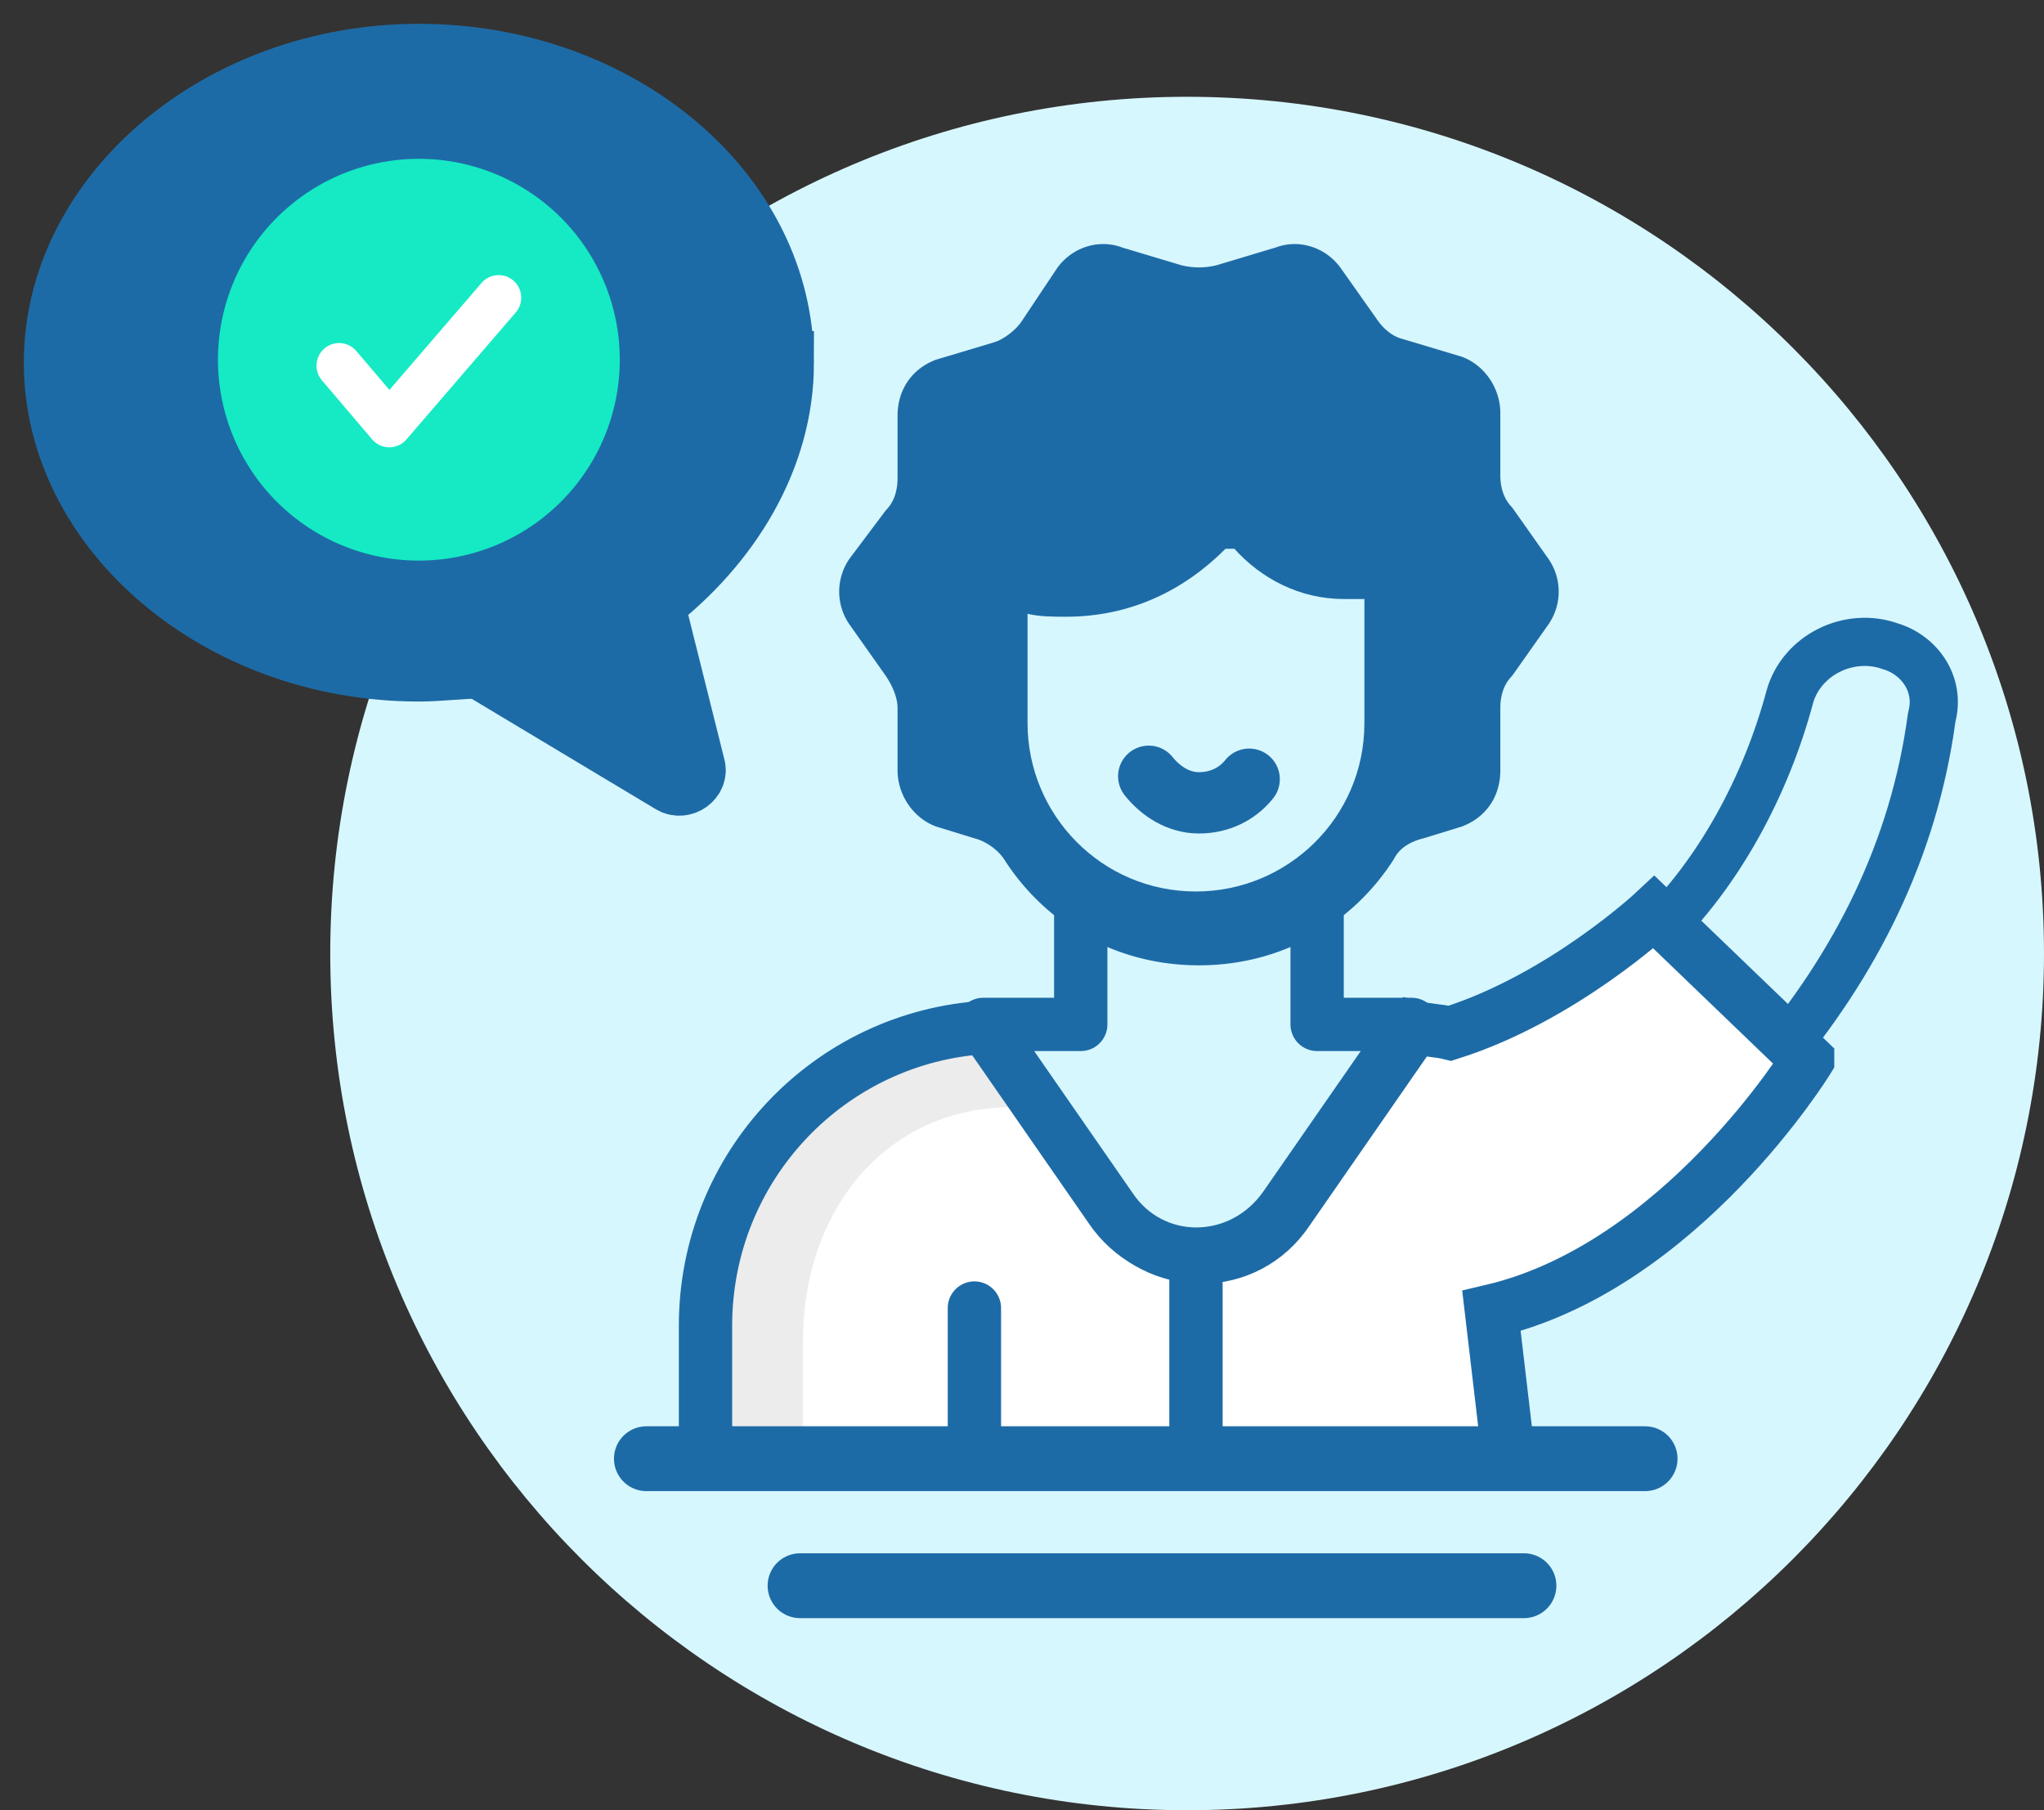 <svg width="70" height="62" viewBox="0 0 70 62" fill="none" xmlns="http://www.w3.org/2000/svg">
    <rect x="0" y="0" width="70" height="62" fill="#333333" stroke="none"/>
    <path d="M40.655 62C56.845 62 70 48.846 70 32.658c0-16.19-13.155-29.343-29.345-29.343-16.19 0-29.345 13.154-29.345 29.343C11.31 48.846 24.464 62 40.655 62z" fill="#D7F7FF"/>
    <path d="M26.69 12.422C26.69 6.654 21.125 2 14.345 2S2 6.755 2 12.422c0 5.666 5.565 10.421 12.345 10.421.709 0 1.417-.101 2.125-.101l6.578 3.946c.303.202.708-.101.607-.405l-1.417-5.666c2.631-2.023 4.453-4.958 4.453-8.195z" fill="#1D6BA6" stroke="#1D6BA6" stroke-width="2.369" stroke-miterlimit="10" stroke-linecap="round"/>
    <path d="M64.738 22.135c-1.417-.506-3.036.303-3.44 1.72-.81 3.035-2.429 6.07-4.655 8.196l4.047 4.35c2.834-3.339 4.858-7.285 5.465-11.838.303-1.113-.405-2.124-1.417-2.428z" fill="#D7F7FF" stroke="#1D6BA6" stroke-width="1.65" stroke-miterlimit="10" stroke-linecap="round" stroke-linejoin="round"/>
    <path d="m61.905 36.3-5.262-5.059s-3.137 2.934-6.982 4.148c-.405-.1-.81-.1-1.215-.202l-4.35 6.273c-1.417 2.125-4.453 2.125-5.971 0l-4.351-6.273c-5.363.304-9.613 4.756-9.613 10.22v4.654h27.523l-.607-5.16c6.477-1.518 10.828-8.6 10.828-8.6z" fill="#fff"/>
    <path d="M27.5 45.912c0-4.452 2.833-7.993 7.184-7.993.102 0 .911-.101.911-.101l-1.821-2.63c-5.363.303-9.613 4.755-9.613 10.218v4.655H27.5v-4.149z" fill="#ECECEC"/>
    <path d="m61.905 36.3-5.262-5.059s-3.137 2.934-6.982 4.148c-.405-.1-.81-.1-1.215-.202l-4.35 6.273c-1.417 2.125-4.453 2.125-5.971 0l-4.351-6.273c-5.363.304-9.613 4.756-9.613 10.22v4.654h27.523l-.607-5.16c6.477-1.518 10.828-8.6 10.828-8.6z" stroke="#1D6BA6" stroke-width="1.826" stroke-miterlimit="10" stroke-linecap="round"/>
    <path d="M47.84 35.086h-2.733v-4.553h-8.095v4.553H33.673l4.35 6.273c1.417 2.125 4.453 2.125 5.971 0l4.351-6.273h-.506z" fill="#D7F7FF" stroke="#1D6BA6" stroke-width="1.826" stroke-miterlimit="10" stroke-linecap="round" stroke-linejoin="round"/>
    <path d="M40.958 43.18v6.577" stroke="#1D6BA6" stroke-width="1.826" stroke-miterlimit="10" stroke-linecap="round" stroke-linejoin="round"/>
    <path d="m53 19.1-1.214-1.72c-.304-.304-.405-.709-.405-1.114v-2.124c0-.81-.506-1.62-1.315-1.923l-2.024-.607c-.405-.101-.709-.405-.91-.708l-1.215-1.72c-.506-.708-1.417-1.012-2.226-.708l-2.024.607c-.405.1-.81.1-1.215 0l-2.023-.607c-.81-.304-1.72 0-2.227.708l-1.214 1.821c-.202.304-.607.607-.91.708l-2.024.607c-.81.304-1.316 1.012-1.316 1.923v2.125c0 .404-.1.81-.404 1.113l-1.215 1.618a1.974 1.974 0 0 0 0 2.328l1.215 1.72c.202.303.404.708.404 1.113v2.124c0 .81.506 1.62 1.316 1.923l1.315.405c.405.1.81.404 1.012.708 1.417 2.226 3.845 3.642 6.679 3.642 2.833 0 5.262-1.416 6.678-3.642.203-.405.607-.607 1.012-.708l1.316-.405c.81-.304 1.315-1.012 1.315-1.922V24.26c0-.405.101-.81.405-1.113L53 21.427a1.974 1.974 0 0 0 0-2.328z" fill="#1D6BA6"/>
    <path d="M46.018 20.516c-1.518 0-2.834-.708-3.744-1.72h-.304c-1.416 1.416-3.238 2.327-5.464 2.327-.405 0-.91 0-1.316-.101v3.744c0 3.136 2.53 5.767 5.768 5.767 3.137 0 5.768-2.53 5.768-5.767v-4.25h-.708z" fill="#D7F7FF"/>
    <path d="M39.34 26.587c.404.506 1.011.91 1.72.91.708 0 1.315-.303 1.72-.809" stroke="#1D6BA6" stroke-width="2.1" stroke-miterlimit="10" stroke-linecap="round" stroke-linejoin="round"/>
    <path d="M33.37 44.8v4.957" stroke="#1D6BA6" stroke-width="1.826" stroke-miterlimit="10" stroke-linecap="round"/>
    <path d="M22.137 49.96h34.202M27.399 54.31H52.19" stroke="#1D6BA6" stroke-width="2.221" stroke-miterlimit="10" stroke-linecap="round"/>
    <path d="M14.345 19.2a6.88 6.88 0 1 0 0-13.76 6.88 6.88 0 0 0 0 13.76z" fill="#15EAC4"/>
    <path d="m11.613 12.523 1.72 2.023 3.744-4.35" stroke="#fff" stroke-width="1.548" stroke-miterlimit="10" stroke-linecap="round" stroke-linejoin="round"/>
</svg>
